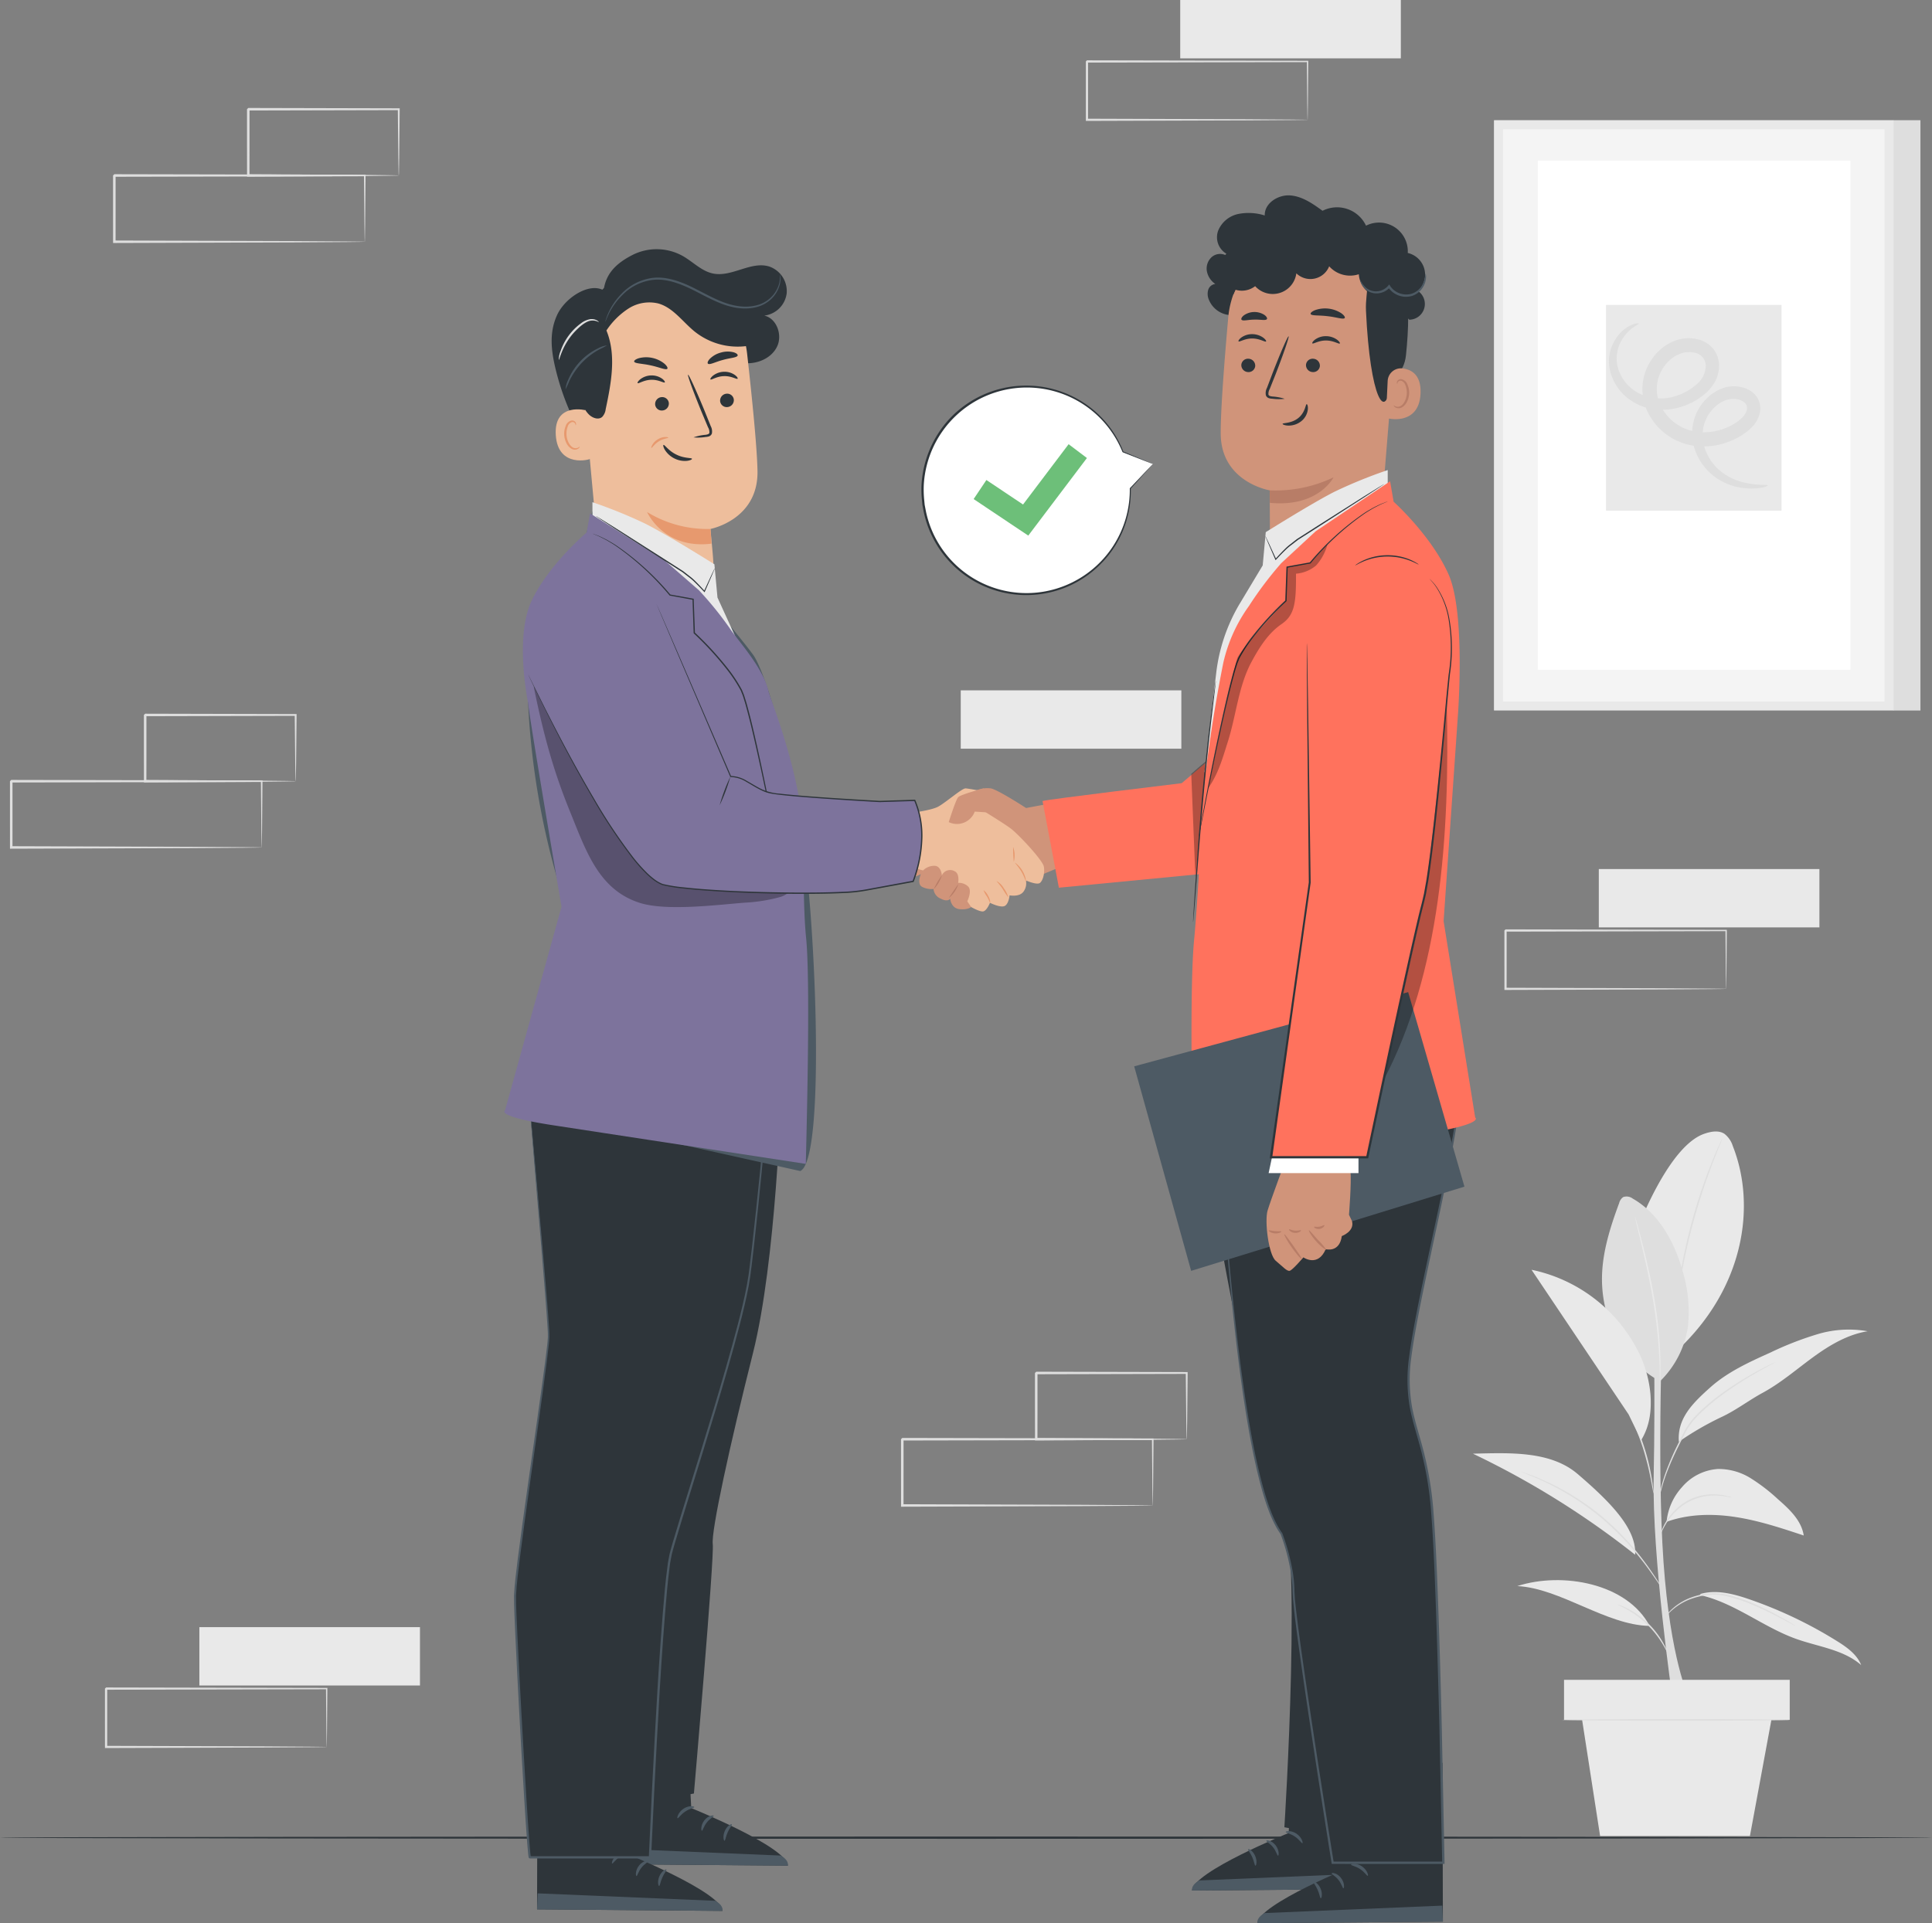 <svg id="Group_15712" data-name="Group 15712" xmlns="http://www.w3.org/2000/svg" xmlns:xlink="http://www.w3.org/1999/xlink" width="544.929" height="542.575" viewBox="0 0 544.929 542.575">
  <rect x="0" y="0" width="544.929" height="542.575" fill="#808080" stroke="none"/>
  <defs>
    <clipPath id="clip-path">
      <rect id="Rectangle_16119" data-name="Rectangle 16119" width="544.929" height="542.575" fill="none"/>
    </clipPath>
    <clipPath id="clip-path-3">
      <rect id="Rectangle_16111" data-name="Rectangle 16111" width="72.756" height="63.806" transform="translate(150.56 192.112)" fill="none"/>
    </clipPath>
    <clipPath id="clip-path-5">
      <rect id="Rectangle_16113" data-name="Rectangle 16113" width="4.28" height="32.794" transform="translate(336.002 214.693)" fill="none"/>
    </clipPath>
    <clipPath id="clip-path-6">
      <rect id="Rectangle_16112" data-name="Rectangle 16112" width="4.28" height="32.791" transform="translate(336.002 214.693)" fill="none"/>
    </clipPath>
    <clipPath id="clip-path-7">
      <rect id="Rectangle_16115" data-name="Rectangle 16115" width="33.695" height="68.928" transform="translate(340.746 153.511)" fill="none"/>
    </clipPath>
    <clipPath id="clip-path-8">
      <rect id="Rectangle_16114" data-name="Rectangle 16114" width="33.686" height="68.922" transform="translate(340.755 153.511)" fill="none"/>
    </clipPath>
    <clipPath id="clip-path-9">
      <rect id="Rectangle_16117" data-name="Rectangle 16117" width="18.075" height="107.094" transform="translate(390.148 197.839)" fill="none"/>
    </clipPath>
    <clipPath id="clip-path-10">
      <rect id="Rectangle_16116" data-name="Rectangle 16116" width="18.072" height="107.094" transform="translate(390.151 197.839)" fill="none"/>
    </clipPath>
  </defs>
  <g id="Group_15711" data-name="Group 15711" clip-path="url(#clip-path)">
    <g id="Group_15710" data-name="Group 15710">
      <g id="Group_15709" data-name="Group 15709" clip-path="url(#clip-path)">
        <path id="Path_99465" data-name="Path 99465" d="M102.887,68.2a2.262,2.262,0,0,1-.022-.339c0-.251-.012-.566-.022-.959q-.02-1.32-.054-3.678c-.027-3.227-.069-7.864-.121-13.713l.219.219-70.638.141c.158-.161-.364.359.355-.359v9.5q0,4.678-.006,9.192l-.352-.352,50.342.16,14.86.1,4.017.047,1.051.022a2.585,2.585,0,0,1,.373.022,1.63,1.63,0,0,1-.327.022l-1.009.022-3.942.047-14.778.1-50.588.161h-.352V68.2q0-4.507-.006-9.192v-9.5c.721-.721.2-.2.365-.36l70.638.141h.221v.218c-.052,5.9-.094,10.586-.121,13.843q-.036,2.328-.054,3.629c-.01.378-.017.679-.022.92a1.311,1.311,0,0,1-.022.3" fill="#dedede"/>
        <path id="Path_99466" data-name="Path 99466" d="M112.465,49.51a2.106,2.106,0,0,1-.027-.355c-.007-.268-.016-.593-.027-.991q-.024-1.379-.065-3.746c-.034-3.278-.081-7.9-.14-13.6l.259.259-42.442.1c-.323.322.434-.439.357-.358v9.625c0,3.126-.009,6.158-.014,9.061l-.342-.343,30.362.163,8.844.095,2.385.042a7.144,7.144,0,0,1,.853.042,5.217,5.217,0,0,1-.77.042l-2.314.042-8.766.095-30.594.163h-.343V49.51c0-2.9-.007-5.936-.012-9.061V30.82c-.08.076.682-.684.363-.363l42.442.1h.262v.258c-.059,5.757-.1,10.438-.138,13.753q-.041,2.329-.065,3.689a11.048,11.048,0,0,1-.055,1.247" fill="#dedede"/>
        <path id="Path_99467" data-name="Path 99467" d="M471.684,478.8s-5.732-39.412-5.255-62.343-.029-48.728-.029-48.728h2.642s-1.788,45.516.158,72.967c1.945,27.43,7.072,38.1,7.072,38.1Z" fill="#dedede"/>
        <path id="Path_99468" data-name="Path 99468" d="M488.76,323.385a6.968,6.968,0,0,0-2.406-3.525c-1.677-1.06-3.874-.62-5.744.041-7.982,2.824-15.057,17.7-18.284,25.532l10.6,35.7c19.126-17.744,22.439-41.019,15.837-57.753" fill="#e9e9e9"/>
        <path id="Path_99469" data-name="Path 99469" d="M485.735,321.31a2.119,2.119,0,0,1-.153.466c-.137.342-.308.772-.519,1.3-.465,1.123-1.117,2.758-1.9,4.785-1.561,4.054-3.548,9.723-5.325,16.109s-2.99,12.273-3.741,16.552c-.378,2.139-.662,3.876-.843,5.078-.091.561-.167,1.019-.226,1.381a.247.247,0,1,1-.087-.011c.038-.367.086-.828.145-1.394.13-1.209.367-2.956.707-5.1a151.723,151.723,0,0,1,9.084-32.722c.817-2.017,1.514-3.635,2.026-4.74.242-.515.439-.935.595-1.269a2.085,2.085,0,0,1,.234-.43" fill="#dedede"/>
        <path id="Path_99470" data-name="Path 99470" d="M468.214,389.7c-9.933-5.488-15.786-15.814-16.332-27.148-.381-7.923,2.052-15.7,4.811-23.136a2.985,2.985,0,0,1,1.122-1.679,2.853,2.853,0,0,1,2.708.423c7.216,4.109,11.59,11.945,13.916,19.918a40.2,40.2,0,0,1,1.634,16.378,27.211,27.211,0,0,1-7.859,15.244" fill="#dedede"/>
        <path id="Path_99471" data-name="Path 99471" d="M468.214,389.7a2.029,2.029,0,0,1-.039-.479c-.007-.362-.016-.815-.026-1.37,0-1.189-.051-2.911-.15-5.033a137.551,137.551,0,0,0-1.843-16.494c-1.1-6.4-2.44-12.122-3.425-16.261-.485-2.025-.884-3.685-1.176-4.9-.123-.542-.224-.984-.3-1.336a1.946,1.946,0,0,1-.077-.474,2.007,2.007,0,0,1,.162.451c.1.347.229.783.385,1.315.327,1.146.778,2.809,1.312,4.87,1.062,4.123,2.449,9.849,3.554,16.263a120.685,120.685,0,0,1,1.722,16.555c.057,2.131.059,3.856.01,5.047-.022.556-.041,1.009-.056,1.37a2.013,2.013,0,0,1-.049.477" fill="#e9e9e9"/>
        <path id="Path_99472" data-name="Path 99472" d="M479.42,450c9.776,2.147,17.825,9.043,27.255,12.4,6.24,2.218,13.3,3,18.277,7.366-1.194-3.018-4.03-5.028-6.782-6.747a121.6,121.6,0,0,0-24.7-11.794c-4.437-1.531-9.251-2.811-13.773-1.55" fill="#e9e9e9"/>
        <path id="Path_99473" data-name="Path 99473" d="M465.285,458.716c-12.242-.2-25.132-10.62-37.317-11.242,12.752-4.118,31.01-.756,37.317,11.242" fill="#e9e9e9"/>
        <path id="Path_99474" data-name="Path 99474" d="M470.069,429.347c6.216-2.24,13.042-2.348,19.571-1.332s12.836,3.108,19.108,5.193c-.628-4.248-4.068-7.442-7.3-10.268a50.976,50.976,0,0,0-7.672-5.9,17.093,17.093,0,0,0-9.2-2.6,14.548,14.548,0,0,0-10.156,5.118,16.866,16.866,0,0,0-4.35,9.782" fill="#e9e9e9"/>
        <path id="Path_99475" data-name="Path 99475" d="M444.947,415.83c-7.706-6.579-19.379-5.936-29.509-5.708A240.385,240.385,0,0,1,461.2,438.641c.411-7.161-6.522-14.5-16.256-22.812" fill="#e9e9e9"/>
        <path id="Path_99476" data-name="Path 99476" d="M473.537,406.749a85.778,85.778,0,0,1,11.851-6.888c4.056-1.843,7.841-4.779,11.758-6.9,5.08-2.75,9.48-6.574,14.143-9.984s9.784-6.488,15.491-7.392a30.479,30.479,0,0,0-14.1.815,90.986,90.986,0,0,0-13.268,5.163c-6.012,2.708-12.128,5.482-17.042,9.879s-9.357,8.735-8.837,15.307" fill="#e9e9e9"/>
        <path id="Path_99477" data-name="Path 99477" d="M506.45,458.715a1.61,1.61,0,0,1-.388-.168c-.289-.148-.642-.332-1.068-.554-.921-.49-2.245-1.217-3.912-2.055-.824-.435-1.739-.891-2.732-1.356-.981-.487-2.048-.969-3.178-1.457a46.413,46.413,0,0,0-7.539-2.626,16.19,16.19,0,0,0-7.852-.2,22.322,22.322,0,0,0-3.328.992,17.153,17.153,0,0,0-6.062,4.169c-.709.759-1.055,1.224-1.086,1.2a1.57,1.57,0,0,1,.219-.359,11.015,11.015,0,0,1,.741-.954,15.758,15.758,0,0,1,3.334-2.935,16.786,16.786,0,0,1,2.715-1.455,22.092,22.092,0,0,1,3.372-1.051,16.323,16.323,0,0,1,8.046.166,44.574,44.574,0,0,1,7.6,2.683c1.132.5,2.2,1,3.177,1.5.989.48,1.9.954,2.715,1.408,1.653.874,2.956,1.644,3.852,2.181.411.248.75.456,1.029.626a1.457,1.457,0,0,1,.344.243" fill="#dedede"/>
        <path id="Path_99478" data-name="Path 99478" d="M456.155,452.649a2.738,2.738,0,0,1,.767.224,17.2,17.2,0,0,1,1.995.867,24.241,24.241,0,0,1,10.228,9.827,17.393,17.393,0,0,1,.946,1.959,2.78,2.78,0,0,1,.254.757c-.07.031-.527-1-1.467-2.56a27.1,27.1,0,0,0-10.106-9.71c-1.591-.876-2.646-1.293-2.617-1.364" fill="#dedede"/>
        <path id="Path_99479" data-name="Path 99479" d="M429.069,415.215a2.558,2.558,0,0,1,.521.155l1.47.522,2.316.855c.9.335,1.884.83,2.993,1.319a70.708,70.708,0,0,1,15.937,10.155,77.679,77.679,0,0,1,7.433,7.318,81.853,81.853,0,0,1,5.275,6.684c1.4,1.98,2.457,3.629,3.183,4.77l.838,1.313a.273.273,0,1,1-.072.05c-.213-.284-.524-.711-.906-1.268-.771-1.113-1.868-2.734-3.293-4.684s-3.215-4.2-5.326-6.6a81.462,81.462,0,0,0-7.414-7.252,74.6,74.6,0,0,0-15.786-10.208c-1.1-.5-2.065-1.017-2.955-1.374L431,416.05l-1.437-.6a2.564,2.564,0,0,1-.492-.237" fill="#dedede"/>
        <path id="Path_99480" data-name="Path 99480" d="M488.438,422.467a4.344,4.344,0,0,1-.976-.126l-1.125-.207c-.438-.085-.947-.087-1.5-.145a15.4,15.4,0,0,0-8.414,1.659,15.189,15.189,0,0,0-3.828,2.841,17.32,17.32,0,0,0-2.462,3.043,25.218,25.218,0,0,0-1.682,3.212,3.616,3.616,0,0,1,.248-.954,13.685,13.685,0,0,1,1.172-2.421,16.332,16.332,0,0,1,2.437-3.163,14.9,14.9,0,0,1,12.555-4.526c.564.079,1.08.1,1.518.212l1.121.282a4.294,4.294,0,0,1,.939.292" fill="#dedede"/>
        <path id="Path_99481" data-name="Path 99481" d="M500.743,384.3a2.631,2.631,0,0,1-.464.286l-1.365.742c-1.188.64-2.9,1.585-4.973,2.808-2.067,1.24-4.5,2.763-7.093,4.614a59.407,59.407,0,0,0-7.918,6.634,20.191,20.191,0,0,0-3.239,4.193c-.8,1.541-1.568,3.028-2.273,4.458a80.577,80.577,0,0,0-3.4,7.742,47.084,47.084,0,0,0-1.654,5.452c-.314,1.31-.426,2.05-.47,2.042a2.515,2.515,0,0,1,.05-.541c.044-.354.118-.874.254-1.537a40.462,40.462,0,0,1,1.53-5.521,74.723,74.723,0,0,1,3.33-7.814c.7-1.439,1.457-2.934,2.255-4.478a20.225,20.225,0,0,1,3.3-4.3,57.46,57.46,0,0,1,8-6.659c2.617-1.843,5.078-3.344,7.17-4.553,2.1-1.193,3.837-2.1,5.051-2.692l1.4-.67a2.594,2.594,0,0,1,.5-.207" fill="#dedede"/>
        <path id="Path_99482" data-name="Path 99482" d="M466.418,421.36a5,5,0,0,1-.243-1.032c-.143-.754-.322-1.7-.535-2.828a79.818,79.818,0,0,0-2.315-9.187,80.726,80.726,0,0,0-3.5-8.807l-1.194-2.621a5.074,5.074,0,0,1-.393-.985,4.955,4.955,0,0,1,.545.909c.325.6.783,1.472,1.32,2.565a60.4,60.4,0,0,1,5.836,18.072c.192,1.2.33,2.179.4,2.858a4.928,4.928,0,0,1,.075,1.057" fill="#dedede"/>
        <path id="Path_99483" data-name="Path 99483" d="M465.529,393.507a33.214,33.214,0,0,0-3.981-13.217,43.634,43.634,0,0,0-29.573-22.052l27.378,40.806,3.536,7.282c2.411-3.958,2.946-8.194,2.639-12.819" fill="#e9e9e9"/>
        <rect id="Rectangle_16104" data-name="Rectangle 16104" width="63.661" height="11.283" transform="translate(441.14 473.929)" fill="#e9e9e9"/>
        <path id="Path_99484" data-name="Path 99484" d="M445.894,482.973l5.421,35.011h42.26l6.469-35.011Z" fill="#e9e9e9"/>
        <path id="Path_99485" data-name="Path 99485" d="M504.766,485.226c0,.123-14.36.224-32.07.224s-32.071-.1-32.071-.224S454.981,485,472.7,485s32.07.1,32.07.223" fill="#dedede"/>
        <rect id="Rectangle_16105" data-name="Rectangle 16105" width="7.676" height="166.541" transform="translate(533.994 33.913)" fill="#dedede"/>
        <path id="Path_99486" data-name="Path 99486" d="M422.648,35.3V199.067a.11.11,0,0,0,.109.111h109.96a.109.109,0,0,0,.11-.108V35.3a.11.11,0,0,0-.109-.111H422.759a.111.111,0,0,0-.111.111" fill="#f4f4f4"/>
        <path id="Path_99487" data-name="Path 99487" d="M533.994,200.454H421.484a.11.11,0,0,1-.111-.109V34.019a.11.11,0,0,1,.109-.111H533.994a.11.11,0,0,1,.111.109V200.343a.11.11,0,0,1-.109.111ZM424.036,197.9h107.4a.111.111,0,0,0,.111-.111V36.576a.111.111,0,0,0-.111-.111h-107.4a.111.111,0,0,0-.111.111V197.79a.111.111,0,0,0,.111.111" fill="#e9e9e9"/>
        <path id="Path_99488" data-name="Path 99488" d="M433.743,45.417V188.842a.111.111,0,0,0,.11.111h87.965a.113.113,0,0,0,.111-.111V45.417a.113.113,0,0,0-.111-.111H433.853a.111.111,0,0,0-.11.111" fill="#fff"/>
        <path id="Path_99489" data-name="Path 99489" d="M502.416,144.066H453.061a.082.082,0,0,1-.081-.08V86.11a.082.082,0,0,1,.081-.08h49.355a.08.08,0,0,1,.08.08v57.876a.08.08,0,0,1-.08.08" fill="#e9e9e9"/>
        <path id="Path_99490" data-name="Path 99490" d="M498.577,136.961c.064.187-2.38,1.257-7.03.712a17.165,17.165,0,0,1-7.9-3.159,16.031,16.031,0,0,1-6.14-9.657,13.879,13.879,0,0,1,4.7-13.2,12.355,12.355,0,0,1,3.56-2.086,9.488,9.488,0,0,1,4.455-.514A7.857,7.857,0,0,1,494.677,111a5.813,5.813,0,0,1,1.755,5.189,8.462,8.462,0,0,1-2.445,4.453,16.139,16.139,0,0,1-3.73,2.748,20.425,20.425,0,0,1-8.9,2.541,17.7,17.7,0,0,1-9.483-2.158,17.246,17.246,0,0,1-6.979-7.235,14.737,14.737,0,0,1-1.252-10.131,15.054,15.054,0,0,1,5.34-8.347,13.166,13.166,0,0,1,4.477-2.26,11.128,11.128,0,0,1,5.039-.157,8.22,8.22,0,0,1,4.576,2.581,7.593,7.593,0,0,1,1.793,4.888,9.324,9.324,0,0,1-1.193,4.657,12.464,12.464,0,0,1-2.832,3.39,19.007,19.007,0,0,1-7.014,3.728,17.97,17.97,0,0,1-7.379.57,15.118,15.118,0,0,1-6.423-2.46,13.909,13.909,0,0,1-6.134-9.717,11.735,11.735,0,0,1,2.273-8.329,9.948,9.948,0,0,1,4.2-3.359c1.157-.438,1.815-.423,1.844-.313.049.158-.524.413-1.461,1.039a10.959,10.959,0,0,0-3.269,3.513,10.393,10.393,0,0,0-1.339,7.116,11.654,11.654,0,0,0,5.454,7.638,13.435,13.435,0,0,0,11.255,1.074,15.808,15.808,0,0,0,5.63-3.184,6.915,6.915,0,0,0,2.629-5.276,3.793,3.793,0,0,0-3.389-3.744,7.29,7.29,0,0,0-3.238.152,9.3,9.3,0,0,0-3.055,1.6,11.132,11.132,0,0,0-3.851,6.138,10.717,10.717,0,0,0,.945,7.358,13.318,13.318,0,0,0,5.327,5.538,13.817,13.817,0,0,0,7.331,1.706,16.711,16.711,0,0,0,7.207-1.971,12.514,12.514,0,0,0,2.877-2.027,4.851,4.851,0,0,0,1.459-2.379,2.073,2.073,0,0,0-.59-1.914,4.309,4.309,0,0,0-2.384-1.051,6.037,6.037,0,0,0-2.808.239,9.026,9.026,0,0,0-2.616,1.432,10.888,10.888,0,0,0-3.986,10.1,13.9,13.9,0,0,0,4.718,8.358,16.62,16.62,0,0,0,6.782,3.385c4.188.974,6.7.491,6.735.845" fill="#dedede"/>
        <path id="Path_99491" data-name="Path 99491" d="M325.133,424.734a2.263,2.263,0,0,1-.022-.339c-.005-.251-.012-.566-.022-.959q-.02-1.32-.054-3.678c-.027-3.227-.069-7.864-.121-13.713l.219.219c-16.13.031-41.782.084-70.638.141.158-.161-.364.359.355-.359v9.495q0,4.679-.006,9.192l-.352-.352,50.342.16,14.86.1,4.017.047,1.051.022a2.589,2.589,0,0,1,.373.022,1.63,1.63,0,0,1-.327.022l-1.009.022-3.942.047-14.778.1-50.588.16h-.352v-.353q0-4.508-.006-9.192v-9.495c.721-.721.2-.2.365-.36l70.638.141h.221v.218c-.052,5.9-.094,10.586-.121,13.843q-.034,2.328-.054,3.629c-.01.378-.018.679-.024.92a1.373,1.373,0,0,1-.021.3" fill="#dedede"/>
        <path id="Path_99492" data-name="Path 99492" d="M334.712,406.046a2.1,2.1,0,0,1-.027-.355c-.008-.269-.016-.593-.027-.991q-.024-1.379-.065-3.746c-.034-3.278-.081-7.9-.14-13.6l.259.259-42.441.1c-.324.322.434-.439.357-.358v9.625c-.005,3.126-.009,6.158-.014,9.061l-.342-.343,30.362.163,8.844.1,2.385.042a7.146,7.146,0,0,1,.853.042,5.217,5.217,0,0,1-.77.042l-2.314.042-8.766.1-30.594.163h-.343v-.344c0-2.9-.008-5.936-.013-9.061v-9.625c-.08.076.683-.684.363-.363l42.441.1h.262v.258c-.059,5.757-.1,10.438-.138,13.753q-.041,2.33-.065,3.689a11.05,11.05,0,0,1-.055,1.247" fill="#dedede"/>
        <path id="Path_99493" data-name="Path 99493" d="M73.809,239.088a2.262,2.262,0,0,1-.022-.339c0-.251-.012-.567-.022-.959q-.02-1.318-.054-3.678c-.027-3.228-.069-7.866-.121-13.713l.219.219c-16.13.031-41.782.082-70.638.141.158-.161-.364.359.355-.36v9.5q0,4.679-.006,9.192l-.352-.353,50.342.161,14.86.1c1.714.017,3.057.034,4.017.045.433.01.779.016,1.051.024a2.45,2.45,0,0,1,.373.022,1.792,1.792,0,0,1-.327.022l-1.009.022-3.942.047-14.778.1-50.588.161H2.815v-.352q0-4.507-.006-9.192v-9.5c.721-.719.2-.2.365-.359l70.638.14h.221v.219c-.052,5.9-.093,10.586-.121,13.843q-.036,2.328-.054,3.628c-.01.379-.017.681-.022.92a1.434,1.434,0,0,1-.022.3" fill="#dedede"/>
        <path id="Path_99494" data-name="Path 99494" d="M83.387,220.4a2.106,2.106,0,0,1-.027-.355c-.007-.268-.016-.593-.027-.991q-.024-1.379-.065-3.746c-.034-3.278-.081-7.9-.14-13.6l.259.259-42.442.1c-.323.322.434-.439.357-.358v9.625c0,3.126-.009,6.158-.014,9.061l-.342-.343,30.362.163,8.844.1,2.385.042a7.146,7.146,0,0,1,.853.042,5.217,5.217,0,0,1-.77.042l-2.314.042-8.766.1-30.594.163H40.6v-.344c0-2.9-.007-5.936-.012-9.061v-9.625c-.08.076.682-.684.363-.362l42.442.1h.261v.258c-.059,5.757-.1,10.438-.138,13.753q-.041,2.329-.065,3.689a11.05,11.05,0,0,1-.055,1.247" fill="#dedede"/>
        <rect id="Rectangle_16106" data-name="Rectangle 16106" width="62.224" height="16.461" transform="translate(450.948 245.182)" fill="#e9e9e9"/>
        <path id="Path_99495" data-name="Path 99495" d="M486.86,278.981a2.153,2.153,0,0,1-.02-.3c0-.221-.011-.5-.02-.844q-.017-1.162-.046-3.24c-.025-2.841-.061-6.927-.107-12.077l.193.192-62.22.125c.141-.141-.319.317.314-.317v8.363q0,4.121-.005,8.1l-.31-.31,44.343.141,13.088.089,3.539.041.925.02a2.117,2.117,0,0,1,.328.02,1.465,1.465,0,0,1-.288.02l-.888.02-3.472.041-13.017.087-44.558.141h-.309v-.31q0-3.971-.006-8.1v-8.364c.635-.635.178-.176.32-.318l62.22.125h.195v.193c-.046,5.2-.082,9.323-.107,12.192q-.03,2.051-.046,3.2c-.009.333-.015.6-.021.81a1.209,1.209,0,0,1-.019.262" fill="#dedede"/>
        <rect id="Rectangle_16107" data-name="Rectangle 16107" width="62.224" height="16.461" transform="translate(332.889)" fill="#e9e9e9"/>
        <rect id="Rectangle_16108" data-name="Rectangle 16108" width="62.224" height="16.461" transform="translate(270.981 194.768)" fill="#e9e9e9"/>
        <path id="Path_99496" data-name="Path 99496" d="M368.8,33.8a2.148,2.148,0,0,1-.02-.3c0-.221-.011-.5-.02-.844q-.015-1.162-.046-3.24c-.024-2.841-.061-6.927-.107-12.077l.193.192-62.22.125c.141-.141-.318.317.314-.317V33.8l-.31-.31,44.343.141,13.088.089,3.538.041.926.02a2.116,2.116,0,0,1,.328.02,1.453,1.453,0,0,1-.287.02l-.889.02-3.472.041-13.02.087-44.559.142h-.309V33.8q0-3.97-.005-8.1V17.338c.635-.635.18-.176.32-.318l62.22.125H369v.193c-.045,5.2-.082,9.323-.107,12.192q-.028,2.05-.045,3.2c-.01.333-.016.6-.021.81a1.208,1.208,0,0,1-.02.262" fill="#dedede"/>
        <rect id="Rectangle_16109" data-name="Rectangle 16109" width="62.224" height="16.461" transform="translate(56.231 459.061)" fill="#e9e9e9"/>
        <path id="Path_99497" data-name="Path 99497" d="M92.143,492.86a2.149,2.149,0,0,1-.02-.3c0-.221-.011-.5-.02-.844q-.016-1.162-.046-3.24c-.025-2.841-.061-6.927-.107-12.077l.193.192-62.22.125c.141-.141-.319.317.314-.317v16.463l-.31-.31,44.343.141,13.088.088,3.529.042.925.02a2.117,2.117,0,0,1,.328.02,1.465,1.465,0,0,1-.288.02l-.888.02-3.472.041-13.017.087-44.559.142h-.309v-.31q0-3.971-.006-8.1V476.4c.635-.635.178-.176.32-.318l62.22.125h.195v.193c-.046,5.2-.082,9.323-.107,12.192q-.03,2.051-.046,3.2c-.009.333-.015.6-.021.81a1.208,1.208,0,0,1-.019.262" fill="#dedede"/>
        <path id="Path_99498" data-name="Path 99498" d="M544.929,518.457c0,.18-122,.324-272.451.324C121.97,518.781,0,518.636,0,518.457s121.97-.324,272.478-.324c150.455,0,272.451.145,272.451.324" fill="#2e353a"/>
        <path id="Path_99499" data-name="Path 99499" d="M325.185,130.911l-8.455-3.424A29.352,29.352,0,1,0,318.8,137.8v.015Z" fill="#fff"/>
        <path id="Path_99500" data-name="Path 99500" d="M325.184,130.911s-.162.156-.449.453c-.3.318-.719.752-1.254,1.313-1.108,1.168-2.708,2.859-4.781,5.047l.231.055v-.015a.137.137,0,0,0-.168-.1.139.139,0,0,0-.1.135,29.128,29.128,0,0,1-17.634,27.155,28.985,28.985,0,0,1-39.887-20.776l-.335-1.754-.172-1.77a30.754,30.754,0,0,1-.094-3.527,29.107,29.107,0,0,1,56.063-9.6l.077.074,6.276,2.454,1.646.633c.373.142.581.212.581.212s-.161-.08-.514-.232L323.082,130l-6.3-2.641.074.075a29.181,29.181,0,0,0-8.4-11.733,29.627,29.627,0,0,0-40.755,2.572,30,30,0,0,0-7.8,18.83,32.031,32.031,0,0,0,.1,3.6l.176,1.809.342,1.794a29.566,29.566,0,0,0,40.725,21.139,29.259,29.259,0,0,0,8.853-5.976,28.922,28.922,0,0,0,5.626-7.586,29.338,29.338,0,0,0,3.215-14.091l-.268.04.005.015a.136.136,0,0,0,.167.095.151.151,0,0,0,.065-.04l4.721-5.23c.506-.566.9-1,1.184-1.327a5.448,5.448,0,0,0,.378-.44" fill="#2e353a"/>
        <path id="Path_99501" data-name="Path 99501" d="M290.029,151.109,274.619,140.8l3.6-5.377,10.333,6.912L301.41,125.32l5.161,3.9Z" fill="#6dbf79"/>
        <path id="Path_99502" data-name="Path 99502" d="M170.267,81.931c.607-4.952,3.818-7.8,8.2-10.035a15.1,15.1,0,0,1,14.148.35c2.864,1.641,5.292,4.269,8.514,4.925,5.306,1.081,10.706-3.6,15.875-1.967a7.341,7.341,0,0,1,4.885,7.529,7.236,7.236,0,0,1-6.315,6.306c3.47.764,5.155,5.41,3.638,8.667s-5.325,4.938-8.872,4.766-6.851-1.883-9.794-3.906-5.658-4.4-8.75-6.179-6.706-2.949-10.19-2.265c-4.716.925-8.295,5.137-9.816,9.766s-1.33,9.646-.93,14.513.991,9.792.219,14.611a1.809,1.809,0,0,1-.769,1.449c-.738.349-1.51-.391-1.991-1.061a72.409,72.409,0,0,1-11.612-25.284c-1.274-5.279-1.833-10.368.443-15.278s9.134-9.25,13.115-6.907" fill="#2e353a"/>
        <path id="Path_99503" data-name="Path 99503" d="M164.161,105.633l4.578,49.663c.854,9.275,9.122,25.329,23.484,23.322l-.352-.8c12.33-2.7,9.379-17.578,8.528-28.589,0,0,13.537-2.573,13.255-16.406-.135-6.685-1.516-20.432-2.907-32.854a25.563,25.563,0,0,0-26.034-22.886l-1.314.04c-14.127,1.279-20.92,14.192-19.237,28.512" fill="#eebe9c"/>
        <path id="Path_99504" data-name="Path 99504" d="M200.4,149.229a32.488,32.488,0,0,1-17.886-4.773s4.629,10.591,18.162,8.923Z" fill="#e7996e"/>
        <path id="Path_99505" data-name="Path 99505" d="M206.979,112.795a1.958,1.958,0,0,1-1.809,2.05,1.873,1.873,0,0,1-2.056-1.668l0-.05a1.958,1.958,0,0,1,1.807-2.051,1.873,1.873,0,0,1,2.057,1.668c0,.017,0,.034.005.051" fill="#2e353a"/>
        <path id="Path_99506" data-name="Path 99506" d="M208.043,106.844c-.232.264-1.74-.8-3.831-.726-2.09.04-3.588,1.181-3.823.928-.116-.112.115-.585.767-1.1a5.268,5.268,0,0,1,3.051-1.061,5.076,5.076,0,0,1,3.059.9c.66.48.891.94.777,1.058" fill="#2e353a"/>
        <path id="Path_99507" data-name="Path 99507" d="M188.649,113.76a1.959,1.959,0,0,1-1.809,2.051,1.872,1.872,0,0,1-2.054-1.671l0-.047a1.96,1.96,0,0,1,1.805-2.052,1.873,1.873,0,0,1,2.057,1.668c0,.017,0,.034.005.051" fill="#2e353a"/>
        <path id="Path_99508" data-name="Path 99508" d="M187.506,107.879c-.233.266-1.743-.8-3.831-.726-2.09.04-3.588,1.181-3.824.928-.115-.112.113-.583.768-1.1a5.257,5.257,0,0,1,3.05-1.062,5.085,5.085,0,0,1,3.059.9c.658.481.891.941.778,1.06" fill="#2e353a"/>
        <path id="Path_99509" data-name="Path 99509" d="M195.6,123.4a13.6,13.6,0,0,1,3.375-.728c.532-.072,1.035-.2,1.112-.57a2.8,2.8,0,0,0-.409-1.6q-.814-1.945-1.712-4.082c-2.384-5.815-4.127-10.6-3.9-10.7s2.35,4.541,4.733,10.355c.575,1.434,1.125,2.8,1.648,4.109a3.2,3.2,0,0,1,.345,2.121,1.34,1.34,0,0,1-.853.82,3.577,3.577,0,0,1-.9.157,13.4,13.4,0,0,1-3.441.111" fill="#2e353a"/>
        <path id="Path_99510" data-name="Path 99510" d="M188.229,104.028c-.379.482-2.272-.444-4.693-.941-2.411-.549-4.518-.487-4.663-1.082-.059-.282.441-.687,1.378-.962a8.2,8.2,0,0,1,7.128,1.542c.736.637,1.021,1.212.85,1.444" fill="#2e353a"/>
        <path id="Path_99511" data-name="Path 99511" d="M208.05,100.338c-.29.592-2.119.622-4.153,1.212-2.05.53-3.647,1.44-4.188,1.077-.244-.183-.116-.727.5-1.391a6.905,6.905,0,0,1,3.136-1.774,6.8,6.8,0,0,1,3.586-.07c.86.259,1.239.663,1.118.946" fill="#2e353a"/>
        <path id="Path_99512" data-name="Path 99512" d="M165.6,115.837c-.236-.1-9.439-2.52-8.836,6.924s9.807,6.9,9.806,6.631-.97-13.556-.97-13.556" fill="#eebe9c"/>
        <path id="Path_99513" data-name="Path 99513" d="M163.509,126c-.044-.027-.155.125-.42.271a1.6,1.6,0,0,1-1.208.1c-1-.3-1.932-1.838-2.087-3.536a5.522,5.522,0,0,1,.3-2.384,1.891,1.891,0,0,1,1.137-1.34.824.824,0,0,1,.984.39c.142.257.1.448.145.463.027.021.189-.172.09-.557a1.057,1.057,0,0,0-.4-.57,1.223,1.223,0,0,0-.91-.183,2.289,2.289,0,0,0-1.6,1.573,5.681,5.681,0,0,0-.393,2.667c.182,1.9,1.254,3.621,2.622,3.928a1.707,1.707,0,0,0,1.464-.344c.273-.252.309-.465.276-.48" fill="#e7996e"/>
        <path id="Path_99514" data-name="Path 99514" d="M210.491,87.086a18.011,18.011,0,0,0-5.928-6.51,30.056,30.056,0,0,0-17.782-5.841,24.436,24.436,0,0,0-17.094,7.186,26.587,26.587,0,0,0-6.725,13.586,39.51,39.51,0,0,0,.408,15.336c.464,2.21,1.135,4.5,2.723,6.085.991.99,2.661,1.611,3.734.717a3.784,3.784,0,0,0,1.011-2.214c1.553-7.351,3.064-15.249.209-22.194a21.44,21.44,0,0,1,6.211-6.184,10.9,10.9,0,0,1,8.413-1.437c4.189,1.169,6.875,5.189,10.277,7.939a19.434,19.434,0,0,0,17.584,3.453Z" fill="#2e353a"/>
        <path id="Path_99515" data-name="Path 99515" d="M219.965,77.331a2.608,2.608,0,0,1,.141.628,6.382,6.382,0,0,1-.061,1.851,8.643,8.643,0,0,1-3.722,5.511c-2.386,1.666-6.018,2.148-9.671,1.312-3.7-.785-7.321-2.876-11.121-4.787-3.783-1.91-7.735-3.3-11.374-2.884a14.436,14.436,0,0,0-8.526,4.192,19.737,19.737,0,0,0-3.879,5.332c-.687,1.418-.948,2.259-1.007,2.238a2.562,2.562,0,0,1,.157-.621,16.109,16.109,0,0,1,.638-1.719,18.676,18.676,0,0,1,3.793-5.542A14.7,14.7,0,0,1,184.1,78.4c3.805-.463,7.884.97,11.7,2.9,3.833,1.93,7.388,4,10.976,4.787,3.544.839,7.024.411,9.318-1.125a8.548,8.548,0,0,0,3.725-5.2,9.611,9.611,0,0,0,.151-2.43" fill="#4d5a64"/>
        <path id="Path_99516" data-name="Path 99516" d="M157.606,101.551a6.764,6.764,0,0,1,.531-2.56,16.154,16.154,0,0,1,3.168-5.437,15.792,15.792,0,0,1,2.562-2.339,5.758,5.758,0,0,1,2.616-1.167,3.043,3.043,0,0,1,1.909.357c.4.246.537.475.512.5a3.5,3.5,0,0,0-2.356-.426c-1.472.274-3.2,1.74-4.792,3.487a18.718,18.718,0,0,0-3.219,5.183c-.615,1.456-.83,2.427-.93,2.4" fill="#dedede"/>
        <path id="Path_99517" data-name="Path 99517" d="M159.51,109.825a7.319,7.319,0,0,1,.693-2.54,17.445,17.445,0,0,1,3.44-5.32,17.1,17.1,0,0,1,5.089-3.712,7.03,7.03,0,0,1,2.469-.809,24.062,24.062,0,0,1-2.275,1.2,20.18,20.18,0,0,0-4.846,3.749,20.494,20.494,0,0,0-3.486,5.074,25.253,25.253,0,0,1-1.083,2.36" fill="#4d5a64"/>
        <path id="Path_99518" data-name="Path 99518" d="M195.178,129.45c.035.151-.47.45-1.389.565a6.5,6.5,0,0,1-3.515-.648,6.64,6.64,0,0,1-2.7-2.379c-.49-.8-.576-1.388-.439-1.454.307-.162,1.416,1.676,3.662,2.729,2.214,1.117,4.316.842,4.385,1.187" fill="#2e353a"/>
        <path id="Path_99519" data-name="Path 99519" d="M193.431,481.391l1.544,28.724s26.976,10.91,27.244,16.236l-52.295-.435.112-44.787Z" fill="#2e353a"/>
        <path id="Path_99520" data-name="Path 99520" d="M169.924,525.916l.177-4.514,50.073,2.1s2.32,1.1,2.045,2.844Z" fill="#4d5a64"/>
        <path id="Path_99521" data-name="Path 99521" d="M195.826,509.836c-.01.272-1.288.385-2.551,1.249-1.284.829-1.941,2-2.174,1.893-.236-.054.157-1.678,1.7-2.7s3.079-.694,3.022-.445" fill="#4d5a64"/>
        <path id="Path_99522" data-name="Path 99522" d="M201.292,512.3c.057.264-1.052.718-1.929,1.861-.906,1.116-1.135,2.359-1.389,2.345-.241.04-.4-1.555.708-2.955s2.606-1.511,2.609-1.252" fill="#4d5a64"/>
        <path id="Path_99523" data-name="Path 99523" d="M204.356,519.321c-.232.056-.578-1.307.089-2.791s1.868-2.07,1.968-1.84c.142.226-.638,1.018-1.168,2.247-.557,1.214-.638,2.36-.893,2.385" fill="#4d5a64"/>
        <path id="Path_99524" data-name="Path 99524" d="M195.412,503.267c-.108.247-1.278-.138-2.722-.046-1.446.062-2.573.569-2.7.334-.146-.2.958-1.2,2.659-1.279s2.894.778,2.766.991" fill="#2e353a"/>
        <path id="Path_99525" data-name="Path 99525" d="M177.708,494.189l-1.177,28.693s26.976,10.911,27.243,16.235l-52.295-.434.113-44.787Z" fill="#2e353a"/>
        <path id="Path_99526" data-name="Path 99526" d="M151.48,538.683l.177-4.514,50.073,2.1s2.32,1.1,2.045,2.844Z" fill="#4d5a64"/>
        <path id="Path_99527" data-name="Path 99527" d="M177.381,522.6c-.01.272-1.288.385-2.551,1.249-1.284.829-1.94,2-2.174,1.893-.236-.055.157-1.678,1.7-2.7s3.079-.694,3.022-.445" fill="#4d5a64"/>
        <path id="Path_99528" data-name="Path 99528" d="M182.848,525.067c.059.264-1.051.718-1.927,1.861-.908,1.116-1.136,2.359-1.389,2.345-.242.04-.406-1.555.709-2.955s2.6-1.511,2.607-1.252" fill="#4d5a64"/>
        <path id="Path_99529" data-name="Path 99529" d="M185.912,532.086c-.232.056-.578-1.307.089-2.791s1.865-2.067,1.972-1.84c.142.226-.638,1.019-1.168,2.247-.557,1.214-.64,2.36-.893,2.385" fill="#4d5a64"/>
        <path id="Path_99530" data-name="Path 99530" d="M176.969,516.038c-.108.247-1.278-.138-2.722-.046-1.446.062-2.573.568-2.7.334-.146-.2.958-1.2,2.659-1.279s2.894.778,2.767.991" fill="#2e353a"/>
        <path id="Path_99531" data-name="Path 99531" d="M220.373,306.609c0,2.116-1.472,49.189-7.987,75.1s-11.832,50.246-11.349,53.949S195.721,506,195.721,506l-25.619,4.76,12.567-112.658,7.735-86.212Z" fill="#2e353a"/>
        <path id="Path_99532" data-name="Path 99532" d="M149.452,311.9c.024,2.116,5.312,59.766,5.312,65.056s-9.52,66.113-9.52,73.518,3.655,73.518,4.208,73.518h33.874s3.278-75.633,5.87-85.683,20.046-62.411,22.162-78.278,5.013-48.13,5.013-48.13Z" fill="#2e353a"/>
        <path id="Path_99533" data-name="Path 99533" d="M149.451,311.9s.375-.014,1.133-.021l3.382-.024,13.146-.052,49.257-.117h.234l-.021.236c-1.075,11.88-2.31,25.209-3.94,39.727q-.322,2.721-.648,5.5-.179,1.387-.355,2.789-.233,1.4-.465,2.81c-.707,3.746-1.615,7.518-2.609,11.334-1.986,7.635-4.268,15.471-6.674,23.523s-4.971,16.312-7.591,24.779c-1.307,4.235-2.644,8.518-3.918,12.865-.324,1.086-.622,2.178-.908,3.275-.187,1.113-.463,2.2-.575,3.346-.31,2.264-.549,4.552-.767,6.857-1.661,18.442-2.621,37.7-3.644,57.451-.288,6.108-.573,12.168-.84,17.831l-.014.31H149.483c.1.08-.391-.113-.367-.281-.019-.077-.042-.168-.05-.229-.045-.274-.071-.53-.1-.79-.108-1.037-.191-2.067-.272-3.1-.314-4.114-.572-8.194-.825-12.236-.989-16.166-1.834-31.724-2.525-46.525-.15-3.7-.368-7.343-.372-10.971.191-3.643.678-7.151,1.1-10.632.888-6.951,1.835-13.675,2.752-20.172,1.833-12.992,3.624-25.058,5.057-36.079q.273-2.066.484-4.084c.089-.674.116-1.335.165-1.995.029-.661-.03-1.323-.049-1.979-.155-2.634-.344-5.2-.536-7.691q-.6-7.475-1.13-14.067c-.737-8.77-1.369-16.312-1.886-22.475s-.9-10.921-1.162-14.169q-.176-2.414-.269-3.682c-.049-.842-.05-1.256-.05-1.256.076.843.626,6.934,1.723,19.085.546,6.16,1.216,13.7,1.992,22.467q.552,6.58,1.179,14.065c.2,2.493.4,5.058.56,7.7.021.663.082,1.333.055,2.009-.047.674-.075,1.361-.161,2.032q-.209,2.027-.475,4.1c-1.4,11.035-3.169,23.1-4.979,36.1-.9,6.5-1.839,13.223-2.717,20.167-.42,3.468-.9,7.012-1.083,10.57.007,3.581.231,7.244.384,10.939.708,14.793,1.567,30.351,2.566,46.512.256,4.039.516,8.119.833,12.224.081,1.026.163,2.056.272,3.078.027.252.055.512.1.749l.03.151c-.024.032-.446-.112-.242-.167h33.842l-.324.31c.267-5.665.551-11.725.838-17.836,1.026-19.756,1.99-39.009,3.663-57.48.219-2.309.46-4.6.774-6.884.112-1.139.4-2.277.59-3.411.289-1.107.59-2.21.916-3.3,1.279-4.359,2.621-8.637,3.93-12.873,2.629-8.465,5.2-16.723,7.615-24.767s4.7-15.875,6.7-23.494c1-3.809,1.909-7.571,2.618-11.29q.234-1.4.465-2.785.182-1.4.359-2.783.333-2.773.658-5.492c1.654-14.506,2.921-27.832,4.029-39.706l.214.233-49.128-.117-13.194-.052-3.421-.022c-.772-.007-1.176-.022-1.176-.022" fill="#4d5a64"/>
        <path id="Path_99534" data-name="Path 99534" d="M167.088,144.282,164.3,154.518s-16.749,11.166-15.352,43.732a217.228,217.228,0,0,0,11.166,59.084l-14.609,55.2,80.207,17.847c7.444-3.256,4.188-75.368,0-98.63s-10.256-42.8-13.269-46.99-19.3-24.192-27.206-30.24a91.841,91.841,0,0,0-18.144-10.236" fill="#4d5a64"/>
        <path id="Path_99535" data-name="Path 99535" d="M209.3,183.763l-6.933-15.183L201.5,159.2s-13.3-8.356-19.6-11.51a137.766,137.766,0,0,0-14.8-6.008v8.848Z" fill="#e9e9e9"/>
        <path id="Path_99536" data-name="Path 99536" d="M158.38,255.818s-9.18-53.807-9.435-57.568c0,0-3.846-18.353.955-28.65s15.546-19.347,15.546-19.347l.989-5.4,20.985,13.221,9.7,8.438a97.1,97.1,0,0,1,9.154,11.389c2.754,3.809,9.114,10.941,10.475,17.1.5,2.254,9.782,24.531,9.954,43.309,0,0-.289,16.963.657,26.243,1.171,11.486.3,48.3-.082,63.812l-70.984-10.854c-16.8-2.563-13.849-4.234-13.849-4.234Z" fill="#7d739c"/>
        <path id="Path_99537" data-name="Path 99537" d="M167.1,150.532s.158.081.471.216c.332.138.794.33,1.388.58.593.286,1.314.662,2.161,1.1.813.5,1.782,1.024,2.784,1.738a77.229,77.229,0,0,1,14.942,13.81l.039.045.056.01,6.524,1.2-.14-.163c.1,3.032.209,6.212.32,9.505v.075l.056.054a90.163,90.163,0,0,1,9.594,10.516,41.2,41.2,0,0,1,3.29,4.971l.354.642.272.67a11.259,11.259,0,0,1,.492,1.356c.292.921.579,1.835.815,2.76,1.006,3.674,1.838,7.261,2.616,10.678,1.548,6.838,2.838,13.021,3.907,18.216,2.134,10.39,3.336,16.838,3.336,16.838a10.442,10.442,0,0,0-.146-1.183c-.118-.773-.315-1.908-.575-3.367-.527-2.92-1.323-7.138-2.356-12.341s-2.3-11.391-3.83-18.239c-.769-3.422-1.593-7.012-2.6-10.7-.236-.925-.524-1.849-.817-2.778a11.611,11.611,0,0,0-.5-1.389l-.282-.692-.359-.651a41.438,41.438,0,0,0-3.318-5.018,89.723,89.723,0,0,0-9.646-10.557l.059.127c-.118-3.293-.233-6.473-.342-9.5v-.138l-.136-.025L189,167.721l.1.055A75.534,75.534,0,0,0,174,154.01c-1.015-.706-2-1.216-2.818-1.708-.858-.429-1.588-.793-2.191-1.065l-1.41-.537c-.32-.118-.489-.168-.489-.168" fill="#2e353a"/>
        <path id="Path_99538" data-name="Path 99538" d="M158.379,168.334c.037.065.933-.509,2.515-1.115a17.353,17.353,0,0,1,2.853-.813,17.64,17.64,0,0,1,7.214.1,17.4,17.4,0,0,1,2.829.891c1.565.65,2.444,1.247,2.482,1.183a2.862,2.862,0,0,0-.6-.449,6.184,6.184,0,0,0-.748-.454,10.562,10.562,0,0,0-1.034-.525,15.763,15.763,0,0,0-2.857-.984,16.712,16.712,0,0,0-7.36-.1,15.8,15.8,0,0,0-2.882.905,10.381,10.381,0,0,0-1.049.5,6.022,6.022,0,0,0-.761.434,2.786,2.786,0,0,0-.607.431" fill="#2e353a"/>
        <path id="Path_99539" data-name="Path 99539" d="M168.121,145.628a2.012,2.012,0,0,0,.36.276l1.073.728,3.985,2.619,13.22,8.519,5.7,3.637-.012-.009,1.821,1.41a14.57,14.57,0,0,1,1.628,1.39c1,.964,1.888,1.9,2.685,2.753l.145.153.084-.191c.863-2,1.57-3.627,2.08-4.807.226-.54.406-.977.547-1.315a2.368,2.368,0,0,0,.167-.47,2.353,2.353,0,0,0-.239.438c-.157.33-.362.757-.615,1.285-.537,1.168-1.282,2.783-2.192,4.758l.227-.036c-.788-.866-1.667-1.818-2.663-2.8a14.774,14.774,0,0,0-1.649-1.433l-1.807-1.416h-.012l-5.7-3.653-13.274-8.436-4.048-2.517-1.111-.668a2.069,2.069,0,0,0-.4-.212" fill="#2e353a"/>
        <path id="Path_99540" data-name="Path 99540" d="M274.931,223.206a7.939,7.939,0,0,1,4.564-.78c2.141.469,9.914,5.537,9.914,5.537l6.261-1.169,3.692,17.681-24.431,10.154Z" fill="#d0947a"/>
        <path id="Path_99541" data-name="Path 99541" d="M256.859,229.368s5.6-.707,7.624-1.721,6.861-5.3,7.874-5.224,4.679.779,4.679.779l-1.484,4.445s7.331,4.445,9.514,6.082,9.044,8.967,9.356,10.759-.233,3.9-1.091,4.6-3.977-.7-3.977-.7a3.9,3.9,0,0,1-.7,3.2c-1.169,1.558-3.9,1.014-3.9,1.014s-.233,2.572-1.481,3.041-4.054-.936-4.054-.936-.848,2.183-1.866,2.417-3.9-1.481-3.9-1.481-12.476-8.967-15.283-10.293a14.279,14.279,0,0,0-3.664-1.4Z" fill="#eebe9c"/>
        <path id="Path_99542" data-name="Path 99542" d="M279.218,254.7c-.056,0-.091-.221-.223-.547a9.866,9.866,0,0,0-.627-1.245,7.869,7.869,0,0,1-.965-1.778,4.411,4.411,0,0,1,1.29,1.591,4.622,4.622,0,0,1,.557,1.359c.076.38.015.625-.032.621" fill="#e7996e"/>
        <path id="Path_99543" data-name="Path 99543" d="M284.4,253.185a20.066,20.066,0,0,1-1.573-2.355c-.853-1.3-1.767-2.166-1.7-2.245a5.5,5.5,0,0,1,2.012,2.035,7.528,7.528,0,0,1,1.262,2.566" fill="#e7996e"/>
        <path id="Path_99544" data-name="Path 99544" d="M289.408,248.686c-.111.027-.459-1.322-1.32-2.776s-1.855-2.427-1.777-2.51a7.654,7.654,0,0,1,3.1,5.286" fill="#e7996e"/>
        <path id="Path_99545" data-name="Path 99545" d="M285.755,238.955a7.027,7.027,0,0,1,.187,4.209q-.2-2.1-.187-4.209" fill="#e7996e"/>
        <path id="Path_99546" data-name="Path 99546" d="M267.6,231.935s1.95-6.237,2.651-7.018,7.222-2.5,7.222-2.5l2.021,5.225-1.446,1.531-3.118-.2a5.342,5.342,0,0,1-6.86,3.162q-.24-.088-.47-.2" fill="#d0947a"/>
        <path id="Path_99547" data-name="Path 99547" d="M255.637,244.27s-.891.687,0,2.324,3.309.468,4.088,0c0,0-1.169,2.729.313,3.587a5.822,5.822,0,0,0,3.274.623,3.187,3.187,0,0,0,2.027,2.729c2.106,1.091,2.651,0,2.651,0s.234,2.729,2.652,2.962,3.268-.6,3.268-.6l-1.085-1.612s1.4-2.86.312-4.107a3.734,3.734,0,0,0-2.885-1.092s.477-2.533-.914-3.239a2.558,2.558,0,0,0-3.523.826,2.4,2.4,0,0,0-.164.309s-.156-2.777-2.183-2.714a4.5,4.5,0,0,0-3.118,1.31Z" fill="#d0947a"/>
        <path id="Path_99548" data-name="Path 99548" d="M265.652,246.987a10.275,10.275,0,0,1-2.3,3.9,21,21,0,0,1,2.3-3.9" fill="#b87d67"/>
        <path id="Path_99549" data-name="Path 99549" d="M270.3,249.438a8.474,8.474,0,0,1-2.688,3.93q1.285-2,2.688-3.93" fill="#b87d67"/>
        <g id="Group_15693" data-name="Group 15693" opacity="0.3">
          <g id="Group_15692" data-name="Group 15692">
            <g id="Group_15691" data-name="Group 15691" clip-path="url(#clip-path-3)">
              <g id="Group_15690" data-name="Group 15690">
                <g id="Group_15689" data-name="Group 15689" clip-path="url(#clip-path-3)">
                  <path id="Path_99550" data-name="Path 99550" d="M223.183,249.1c-.521-1.327-2.208-1.659-3.624-1.818-13.235-1.467-27.013-4.771-36.682-13.931a68.671,68.671,0,0,1-9.639-12.259c-6.282-9.5-12.189-19.242-18.093-28.982l-4.585,1.734c2.813,13.752,5.58,23.708,10.158,34.98s8.136,22.207,19.743,25.9c7.5,2.385,21.752.556,29.6-.059a45.961,45.961,0,0,0,9.723-1.523,6.337,6.337,0,0,0,2.631-1.338,2.6,2.6,0,0,0,.765-2.7"/>
                </g>
              </g>
            </g>
          </g>
        </g>
        <path id="Path_99551" data-name="Path 99551" d="M148.945,190.252c.343.61,26.831,57.186,38.658,59.512s48.582,2.87,55.755,1.512,14.192-2.621,14.192-2.621,5.194-12.337.453-22.848l-9.873.312s-27.451-1.481-31.329-2.541-7.227-4.7-10.717-4.5l-20.884-48.6s-13.572-12.6-23.265-8.723-15.831,23.446-12.99,28.5" fill="#7d739c"/>
        <path id="Path_99552" data-name="Path 99552" d="M185.2,170.476s.141.289.394.863l1.115,2.537c.974,2.242,2.4,5.524,4.225,9.732,3.643,8.438,8.883,20.576,15.285,35.409l-.143-.09a9.029,9.029,0,0,1,4.63,1.419c1.441.794,2.836,1.719,4.367,2.417a14.651,14.651,0,0,0,4.968,1.156c1.738.206,3.513.359,5.314.516,7.2.593,14.837,1.064,22.785,1.506h-.015l9.872-.317h.125l.049.112a25.446,25.446,0,0,1,1.977,11.329,37.131,37.131,0,0,1-2.424,11.666l-.036.092-.1.02L251.311,250q-3.458.64-6.872,1.268a45.759,45.759,0,0,1-6.878.708c-4.567.208-9.069.226-13.49.2s-8.765-.127-13.016-.284-8.41-.372-12.464-.678c-2.026-.147-4.025-.342-5.994-.557a41.823,41.823,0,0,1-5.8-.964,10.135,10.135,0,0,1-2.515-1.451,20.981,20.981,0,0,1-2.134-1.873,45.758,45.758,0,0,1-3.665-4.133A151.958,151.958,0,0,1,167.355,225.5c-6.209-10.61-10.69-19.494-13.766-25.637-1.53-3.076-2.689-5.478-3.466-7.111s-1.167-2.5-1.167-2.5.118.208.324.622.512,1.041.91,1.844c.812,1.627,2,4.012,3.53,7.081,3.116,6.118,7.631,14.982,13.865,25.564a152.515,152.515,0,0,0,11.141,16.68,46.218,46.218,0,0,0,3.648,4.1,20.835,20.835,0,0,0,2.107,1.841,9.773,9.773,0,0,0,2.43,1.4,41.9,41.9,0,0,0,5.731.938c1.964.213,3.958.4,5.982.547q6.071.456,12.45.667,6.37.229,13,.274c4.417.02,8.917,0,13.47-.208a45.48,45.48,0,0,0,6.828-.7l6.872-1.269,6.279-1.159-.138.111a36.827,36.827,0,0,0,2.4-11.535,25.067,25.067,0,0,0-1.94-11.163l.173.107c-3.409.1-6.769.209-9.873.307h-.016c-7.95-.45-15.584-.928-22.794-1.533-1.8-.158-3.578-.314-5.324-.525-.874-.1-1.737-.212-2.6-.374a9.65,9.65,0,0,1-2.465-.817c-1.56-.717-2.957-1.647-4.384-2.436a8.771,8.771,0,0,0-4.465-1.39H206l-.04-.092-15.168-35.462-4.15-9.762-1.076-2.556c-.239-.577-.353-.879-.353-.879" fill="#2e353a"/>
        <path id="Path_99553" data-name="Path 99553" d="M206,219.118a49.7,49.7,0,0,1-3.023,8.076A49.483,49.483,0,0,1,206,219.118" fill="#2e353a"/>
        <path id="Path_99554" data-name="Path 99554" d="M188.5,123.472c-.006.19-1.329.2-2.646,1.024-1.335.792-1.952,1.962-2.123,1.88-.173-.027.252-1.512,1.785-2.435,1.524-.939,3.038-.636,2.983-.469" fill="#e7996e"/>
        <path id="Path_99555" data-name="Path 99555" d="M348.238,88.87a6.982,6.982,0,0,1-7.3-4.38,4.152,4.152,0,0,1-.156-2.714,2.366,2.366,0,0,1,2.01-1.661,5.58,5.58,0,0,1-2.395-3.647,4.38,4.38,0,0,1,1.465-4.026,3.614,3.614,0,0,1,4.179-.253,4.32,4.32,0,0,1,2.419-3.894l6.582,1.519Z" fill="#2e353a"/>
        <path id="Path_99556" data-name="Path 99556" d="M358.218,157.472l-.086-19.13s-13.765-2.254-13.825-16.034c-.029-6.656,1.027-20.367,2.127-32.763a25.678,25.678,0,0,1,25.784-23.406l1.33.011C387.877,67.1,395.074,79.8,393.725,94.1l-4.346,53.5-17.936,14.675Z" fill="#d0947a"/>
        <path id="Path_99557" data-name="Path 99557" d="M358.132,138.342a37.806,37.806,0,0,0,18-3.674s-4.244,8.544-17.983,7.192Z" fill="#b87d67"/>
        <path id="Path_99558" data-name="Path 99558" d="M350.12,102.969a1.969,1.969,0,0,0,1.881,2,1.884,1.884,0,0,0,2.04-1.714l0-.044a1.968,1.968,0,0,0-1.88-2,1.883,1.883,0,0,0-2.041,1.712c0,.016,0,.031,0,.047" fill="#2e353a"/>
        <path id="Path_99559" data-name="Path 99559" d="M349.343,96.309c.242.258,1.742-.833,3.859-.81,2.116-.007,3.662,1.1,3.892.837.115-.113-.131-.579-.8-1.077a5.4,5.4,0,0,0-3.114-.987,5.2,5.2,0,0,0-3.073.965c-.656.5-.88.957-.76,1.073" fill="#2e353a"/>
        <path id="Path_99560" data-name="Path 99560" d="M368.36,102.969a1.967,1.967,0,0,0,1.881,2,1.88,1.88,0,0,0,2.038-1.709c0-.016,0-.033,0-.049a1.969,1.969,0,0,0-1.879-2,1.883,1.883,0,0,0-2.041,1.71c0,.016,0,.033,0,.049" fill="#2e353a"/>
        <path id="Path_99561" data-name="Path 99561" d="M370.153,96.876c.242.259,1.744-.832,3.86-.81,2.114-.007,3.66,1.1,3.892.838.113-.115-.128-.58-.8-1.077a5.4,5.4,0,0,0-3.113-.987,5.184,5.184,0,0,0-3.074.965c-.653.494-.879.956-.761,1.072" fill="#2e353a"/>
        <path id="Path_99562" data-name="Path 99562" d="M362.342,112.514a13.946,13.946,0,0,0-3.435-.648c-.54-.06-1.051-.172-1.138-.542a2.743,2.743,0,0,1,.373-1.6l1.632-4.1c2.269-5.845,3.915-10.652,3.679-10.741s-2.267,4.574-4.534,10.419l-1.565,4.13a3.129,3.129,0,0,0-.3,2.119,1.357,1.357,0,0,0,.883.8,3.651,3.651,0,0,0,.918.135,13.787,13.787,0,0,0,3.486.034" fill="#2e353a"/>
        <path id="Path_99563" data-name="Path 99563" d="M368.563,114.029c-.344-.022-.367,2.275-2.348,3.891s-4.425,1.343-4.446,1.664c-.032.145.542.451,1.576.488a5.723,5.723,0,0,0,3.71-1.259,4.986,4.986,0,0,0,1.822-3.264c.095-.96-.157-1.532-.314-1.52" fill="#2e353a"/>
        <path id="Path_99564" data-name="Path 99564" d="M369.673,88.568c.2.577,2.321.322,4.8.641,2.489.269,4.486,1.014,4.82.5.148-.247-.2-.79-1-1.355a8.429,8.429,0,0,0-7.331-.868c-.915.36-1.378.808-1.29,1.082" fill="#2e353a"/>
        <path id="Path_99565" data-name="Path 99565" d="M350.169,90.187c.369.484,1.831,0,3.586-.012,1.754-.071,3.238.349,3.583-.152.152-.242-.079-.727-.723-1.187a5.194,5.194,0,0,0-5.777.132c-.623.49-.83.984-.668,1.219" fill="#2e353a"/>
        <path id="Path_99566" data-name="Path 99566" d="M347.81,83.235s3.7-8.6,7.881-10.581c5.057-2.4,7.181,3.149,11.992,1.846s9.64-3.6,14.516.146c5.337,4.106,2.8,6.934,3.082,13.052,1.146,24.8,5.617,31.845,7,20.18.151-1.278,3.709-2.268,4.279-7.667.738-7,1.076-15.509-.448-20.5-1.285-4.2-3.652-7.118-7.912-10.345-6.726-5.094-16.018-5.277-22.334-4.693s-18.543,7.75-18.054,18.559" fill="#2e353a"/>
        <path id="Path_99567" data-name="Path 99567" d="M391.4,107.5a3.74,3.74,0,0,1,3.889-3.583c.06,0,.119.007.178.012,2.568.263,5.417,1.747,5.2,7.057-.375,9.417-9.754,7.1-9.759,6.826,0-.185.3-6.372.489-10.312" fill="#d0947a"/>
        <path id="Path_99568" data-name="Path 99568" d="M393.106,114.346c.042-.029.16.12.431.259a1.638,1.638,0,0,0,1.226.075c1.01-.325,1.911-1.871,2.025-3.568a5.431,5.431,0,0,0-.365-2.366,1.9,1.9,0,0,0-1.184-1.309.837.837,0,0,0-.986.411c-.137.258-.085.448-.135.463-.027.022-.2-.167-.1-.552a1.049,1.049,0,0,1,.394-.575,1.244,1.244,0,0,1,.918-.2,2.312,2.312,0,0,1,1.656,1.53,5.583,5.583,0,0,1,.464,2.647c-.137,1.9-1.179,3.633-2.557,3.972a1.755,1.755,0,0,1-1.49-.309c-.283-.244-.324-.458-.29-.473" fill="#b87d67"/>
        <path id="Path_99569" data-name="Path 99569" d="M360.719,81.6c-.024,0-.044.007-.066.007a.988.988,0,0,0-.171.01Z" fill="#e0715f"/>
        <path id="Path_99570" data-name="Path 99570" d="M343.609,65.024a7.872,7.872,0,0,1,5.62-4.648,14.923,14.923,0,0,1,7.5.42c-.123-3.425,3.718-5.9,7.136-5.666s6.39,2.326,9.164,4.339a9.031,9.031,0,0,1,12.144,3.955c.041.081.081.163.12.245a8.118,8.118,0,0,1,11.775,7.7A6.291,6.291,0,0,1,399.955,82.1a4.438,4.438,0,0,1-2.445,8.1l-6.6-6.295a7.006,7.006,0,0,1-7.633-6.317c-.007-.074-.012-.147-.017-.22a7.9,7.9,0,0,1-8.359-2.239,5.7,5.7,0,0,1-9.264,1.984,6.7,6.7,0,0,1-11.615,3.622,6.132,6.132,0,0,1-8.118-9.155,5.41,5.41,0,0,1-2.3-6.552" fill="#2e353a"/>
        <path id="Path_99571" data-name="Path 99571" d="M383.688,78.953c-.034.007-.025.294.15.784a4.593,4.593,0,0,0,1.257,1.825,4.7,4.7,0,0,0,3.136,1.216,5.058,5.058,0,0,0,3.831-1.75l-.545-.037a5.8,5.8,0,0,0,1.788,1.785,6.017,6.017,0,0,0,5,.7,5.718,5.718,0,0,0,3.173-2.649,5.6,5.6,0,0,0,.741-2.677,1.974,1.974,0,0,0-.162-1,7.382,7.382,0,0,1-.994,3.429,5.387,5.387,0,0,1-2.946,2.3,5.509,5.509,0,0,1-4.45-.671,5.273,5.273,0,0,1-1.583-1.565l-.251-.389-.293.353a4.55,4.55,0,0,1-3.321,1.592,4.372,4.372,0,0,1-2.845-.962,6.758,6.758,0,0,1-1.689-2.274" fill="#4d5a64"/>
        <path id="Path_99572" data-name="Path 99572" d="M365.02,488.418l-1.548,28.724s-26.976,10.91-27.244,16.236l52.3-.435-.112-44.787Z" fill="#2e353a"/>
        <path id="Path_99573" data-name="Path 99573" d="M388.528,532.943l-.177-4.514-50.073,2.1s-2.32,1.1-2.045,2.844Z" fill="#4d5a64"/>
        <path id="Path_99574" data-name="Path 99574" d="M362.626,516.864c.01.272,1.288.385,2.551,1.249,1.284.829,1.941,2,2.174,1.894.236-.055-.157-1.679-1.7-2.7s-3.079-.694-3.022-.445" fill="#4d5a64"/>
        <path id="Path_99575" data-name="Path 99575" d="M357.159,519.328c-.057.264,1.052.718,1.929,1.861.906,1.116,1.135,2.359,1.389,2.345.241.04.4-1.555-.709-2.955s-2.6-1.511-2.608-1.252" fill="#4d5a64"/>
        <path id="Path_99576" data-name="Path 99576" d="M354.1,526.351c.232.056.579-1.307-.089-2.791s-1.865-2.067-1.972-1.84c-.142.226.64,1.019,1.168,2.247.557,1.214.64,2.36.893,2.385" fill="#4d5a64"/>
        <path id="Path_99577" data-name="Path 99577" d="M363.039,510.3c.108.247,1.278-.138,2.722-.046,1.446.062,2.573.569,2.7.334.146-.2-.958-1.2-2.659-1.279s-2.894.778-2.767.991" fill="#2e353a"/>
        <path id="Path_99578" data-name="Path 99578" d="M380.742,497.649l1.18,28.69s-26.976,10.911-27.243,16.236l52.294-.434-.113-44.787Z" fill="#2e353a"/>
        <path id="Path_99579" data-name="Path 99579" d="M406.971,542.143l-.177-4.514-50.073,2.1s-2.32,1.1-2.045,2.844Z" fill="#4d5a64"/>
        <path id="Path_99580" data-name="Path 99580" d="M381.069,526.069c.01.273,1.288.385,2.551,1.25,1.284.828,1.941,2,2.174,1.893.236-.056-.157-1.679-1.7-2.7s-3.079-.7-3.022-.446" fill="#4d5a64"/>
        <path id="Path_99581" data-name="Path 99581" d="M375.6,528.528c-.057.264,1.052.718,1.929,1.861.906,1.116,1.135,2.359,1.389,2.345.241.04.4-1.555-.709-2.955s-2.6-1.511-2.608-1.252" fill="#4d5a64"/>
        <path id="Path_99582" data-name="Path 99582" d="M372.538,535.548c.232.056.579-1.307-.089-2.791s-1.865-2.067-1.972-1.84c-.142.226.64,1.019,1.168,2.247.557,1.214.64,2.36.893,2.385" fill="#4d5a64"/>
        <path id="Path_99583" data-name="Path 99583" d="M381.482,519.494c.108.247,1.278-.138,2.722-.046,1.446.061,2.573.569,2.7.334.147-.2-.958-1.2-2.659-1.279s-2.894.778-2.766.991" fill="#2e353a"/>
        <path id="Path_99584" data-name="Path 99584" d="M336.083,304.406c.519,2.073,18.044,108.427,24.828,117.434s1.354,93.679,1.354,93.679l23.593,4.447L393.6,415.3,378.636,294.042Z" fill="#2e353a"/>
        <path id="Path_99585" data-name="Path 99585" d="M343.512,310.333c0,2.569,4.711,105.19,17.937,122.365,0,0,3.4,8.654,3.4,16.362s11.04,76.481,11.04,76.481h31.223s-1.284-79.017-3.212-100.217-7.709-24.411-6.424-39.83,12.849-59.1,14.133-76.448a103.8,103.8,0,0,0-3.216-32.759Z" fill="#2e353a"/>
        <path id="Path_99586" data-name="Path 99586" d="M343.511,310.332s.362-.209,1.1-.6l3.277-1.749,12.737-6.745L408.3,276.1l.239-.125.069.256a105.708,105.708,0,0,1,3.279,20.312,93.547,93.547,0,0,1,.052,11.12,106.418,106.418,0,0,1-1.4,11.547c-2.614,15.617-6.615,32.279-10.151,50.1-.855,4.457-1.72,8.986-2.316,13.6a44.956,44.956,0,0,0,.2,14.041c.88,4.678,2.545,9.261,3.646,14.058a98.35,98.35,0,0,1,2.34,14.713c.788,10,1.14,20.208,1.515,30.585q.531,15.566.9,31.6c.262,12.759.519,25.325.77,37.628l.007.328h-.334l-31.225-.008h-.275l-.041-.266c-2.694-16.911-5.224-33.221-7.513-48.786-1.125-7.787-2.234-15.379-3.084-22.8q-.144-1.4-.287-2.78c-.046-.929-.128-1.878-.141-2.781a36.791,36.791,0,0,0-.553-5.4,58.984,58.984,0,0,0-2.8-10.251l.037.065a22.041,22.041,0,0,1-1.818-3.051A30.565,30.565,0,0,1,358,426.6c-.835-2.154-1.516-4.334-2.124-6.5-1.2-4.34-2.141-8.632-2.951-12.831-1.6-8.4-2.725-16.422-3.68-23.959-1.873-15.079-2.983-28.239-3.815-39.055s-1.3-19.3-1.593-25.082c-.127-2.881-.224-5.089-.29-6.593q-.033-1.105-.05-1.689c-.011-.389,0-.571,0-.571.03.537.18,3.207.5,8.844.344,5.775.875,14.255,1.738,25.067s2.03,23.961,3.94,39.024c.972,7.528,2.117,15.539,3.729,23.921.817,4.189,1.763,8.468,2.965,12.785.608,2.156,1.29,4.32,2.119,6.451a30.713,30.713,0,0,0,1.391,3.145,21.585,21.585,0,0,0,1.77,2.964l.029.046.007.02a59.4,59.4,0,0,1,2.843,10.352,37.18,37.18,0,0,1,.569,5.479c.015.935.1,1.825.143,2.745q.144,1.379.289,2.766c.857,7.4,1.976,14.993,3.108,22.776,2.3,15.559,4.847,31.865,7.549,48.772l-.312-.264,31.225-.008-.322.327c-.253-12.3-.512-24.864-.777-37.622q-.387-16.023-.9-31.6c-.373-10.369-.721-20.584-1.5-30.55a97.806,97.806,0,0,0-2.316-14.624c-1.088-4.763-2.75-9.339-3.642-14.091a45.511,45.511,0,0,1-.189-14.228c.6-4.648,1.475-9.18,2.336-13.644,3.556-17.83,7.579-34.486,10.216-50.069a106.187,106.187,0,0,0,1.415-11.491,93.2,93.2,0,0,0-.03-11.061,105.432,105.432,0,0,0-3.215-20.221l.307.13-47.7,24.907c-5.579,2.9-9.888,5.142-12.816,6.663l-3.325,1.716c-.75.384-1.147.572-1.147.572" fill="#4d5a64"/>
        <path id="Path_99587" data-name="Path 99587" d="M294.051,226c1.153-.461,39.242-5.038,39.242-5.038l15.455-13.083-1.45,37.876-48.635,4.691Z" fill="#ff725d"/>
        <g id="Group_15698" data-name="Group 15698" opacity="0.3">
          <g id="Group_15697" data-name="Group 15697">
            <g id="Group_15696" data-name="Group 15696" clip-path="url(#clip-path-5)">
              <g id="Group_15695" data-name="Group 15695">
                <g id="Group_15694" data-name="Group 15694" clip-path="url(#clip-path-6)">
                  <path id="Path_99588" data-name="Path 99588" d="M340.282,214.7c-.464.231-4.28,3.624-4.28,3.624l1.164,29.166Z"/>
                </g>
              </g>
            </g>
          </g>
        </g>
        <path id="Path_99589" data-name="Path 99589" d="M349.761,170.164l6.391-10.651.862-9.378s13.3-8.356,19.6-11.51a137.971,137.971,0,0,1,14.8-6.008v8.849l-51.707,76.461,3.34-28.137a49.46,49.46,0,0,1,6.709-19.626" fill="#e9e9e9"/>
        <path id="Path_99590" data-name="Path 99590" d="M407.174,259.88s3.765-53.928,4.021-57.935c0,0,2.224-28.815-2.577-39.786s-15.546-20.615-15.546-20.615l-.989-5.76L371.1,149.88l-9.7,8.99a102.3,102.3,0,0,0-9.154,12.136,44.033,44.033,0,0,0-7.177,15.851c-.5,2.4-6.271,31.109-6.444,51.119,0,0-.886,17.457-1.833,27.345-1.172,12.239-.663,44.646-.274,61.176l65.71-6.72c16.8-2.732,13.849-4.512,13.849-4.512Z" fill="#ff725d"/>
        <path id="Path_99591" data-name="Path 99591" d="M391.424,141.466s-.158.081-.471.216c-.332.138-.794.33-1.388.58-.593.286-1.314.662-2.161,1.1-.813.5-1.782,1.024-2.785,1.738a77.195,77.195,0,0,0-14.941,13.81l-.039.044-.056.011-6.524,1.2.14-.162c-.1,3.031-.209,6.212-.32,9.5v.075l-.056.054a90.173,90.173,0,0,0-9.6,10.516,41.192,41.192,0,0,0-3.289,4.971l-.355.642-.272.669a11.418,11.418,0,0,0-.491,1.356c-.292.921-.578,1.835-.815,2.76-1.006,3.673-1.838,7.261-2.616,10.678-1.548,6.837-2.839,13.021-3.907,18.216-2.134,10.389-3.336,16.838-3.336,16.838a10,10,0,0,1,.146-1.183c.118-.773.315-1.908.575-3.369.527-2.919,1.323-7.136,2.356-12.34s2.3-11.391,3.829-18.239c.771-3.422,1.593-7.012,2.6-10.7.236-.925.524-1.846.817-2.778a11.772,11.772,0,0,1,.5-1.388l.282-.693.36-.65a41.531,41.531,0,0,1,3.318-5.019,89.638,89.638,0,0,1,9.646-10.556l-.059.126c.118-3.291.233-6.472.342-9.5v-.14l.136-.024c2.267-.41,4.457-.8,6.529-1.177l-.1.055a75.58,75.58,0,0,1,15.086-13.762c1.014-.706,2-1.216,2.818-1.708.858-.43,1.588-.793,2.191-1.065l1.41-.537c.32-.118.489-.168.489-.168" fill="#2e353a"/>
        <path id="Path_99592" data-name="Path 99592" d="M336.519,260.108a.655.655,0,0,1-.006-.177c.005-.138.011-.309.018-.517q.039-.728.107-1.986c.112-1.757.269-4.243.465-7.3.415-6.163,1.009-14.675,1.84-24.065s1.79-17.875,2.573-24c.391-3.064.726-5.542.976-7.25.123-.83.222-1.487.294-1.967.034-.206.062-.374.085-.51a.74.74,0,0,1,.042-.173.664.664,0,0,1,0,.178c-.014.138-.03.307-.049.515l-.224,1.976c-.207,1.747-.5,4.22-.858,7.262-.714,6.135-1.631,14.617-2.462,24s-1.466,17.893-1.95,24.051c-.244,3.054-.444,5.537-.583,7.291q-.112,1.256-.177,1.981c-.022.208-.041.376-.056.515a.613.613,0,0,1-.031.175" fill="#2e353a"/>
        <path id="Path_99593" data-name="Path 99593" d="M400.136,159.266c-.037.065-.933-.509-2.515-1.115a17.352,17.352,0,0,0-2.853-.813,17.591,17.591,0,0,0-10.043.99c-1.565.651-2.444,1.248-2.482,1.184a2.861,2.861,0,0,1,.6-.449,6.179,6.179,0,0,1,.748-.454,10.559,10.559,0,0,1,1.034-.525,15.771,15.771,0,0,1,2.858-.984,16.712,16.712,0,0,1,7.36-.1,15.8,15.8,0,0,1,2.882.9,10.386,10.386,0,0,1,1.049.5,6.332,6.332,0,0,1,.76.433,2.794,2.794,0,0,1,.607.433" fill="#2e353a"/>
        <g id="Group_15703" data-name="Group 15703" opacity="0.3">
          <g id="Group_15702" data-name="Group 15702">
            <g id="Group_15701" data-name="Group 15701" clip-path="url(#clip-path-7)">
              <g id="Group_15700" data-name="Group 15700">
                <g id="Group_15699" data-name="Group 15699" clip-path="url(#clip-path-8)">
                  <path id="Path_99594" data-name="Path 99594" d="M340.755,222.434c2.936-4.273,4.015-8.3,5.583-13.245,2.331-7.345,2.982-15.642,6.641-22.423,2.154-4,4.689-8.091,8.434-10.652,3.655-2.5,4.2-5.673,4.124-14.26a10.061,10.061,0,0,0,5.7-2.34,14.557,14.557,0,0,0,3.2-6c-1.833,1.994-4.887,5.3-4.887,5.3s-6.624,1.231-6.527,1.188c-.163,3.3-.17,6.2-.332,9.505,0,0-12.708,13.482-13.7,16.193s-8.245,36.739-8.245,36.739"/>
                </g>
              </g>
            </g>
          </g>
        </g>
        <path id="Path_99595" data-name="Path 99595" d="M390.394,136.559a2.012,2.012,0,0,1-.36.276l-1.073.728-3.985,2.619-13.22,8.519-5.7,3.637.007,0-1.822,1.41a14.568,14.568,0,0,0-1.628,1.39c-1,.964-1.888,1.9-2.685,2.753l-.145.153-.083-.191-2.08-4.807c-.226-.54-.406-.977-.547-1.315a2.369,2.369,0,0,1-.167-.47,2.3,2.3,0,0,1,.239.438c.157.33.362.757.615,1.285.537,1.168,1.282,2.783,2.192,4.758l-.227-.036c.788-.866,1.667-1.818,2.663-2.8a14.78,14.78,0,0,1,1.649-1.433l1.807-1.416.006,0h.006l5.7-3.653,13.282-8.428,4.048-2.517,1.111-.668a2.07,2.07,0,0,1,.4-.212" fill="#2e353a"/>
        <path id="Path_99596" data-name="Path 99596" d="M335.969,358.542l-16.065-57.7,77.275-20.936,15.874,54.877Z" fill="#4d5a64"/>
        <path id="Path_99597" data-name="Path 99597" d="M368.561,181.422l.813,67.53-10.9,77.509H385.6s12.925-61.676,15.8-72.17c2.785-10.191,6.961-61.484,7.331-64,.145-.987,3.084-18.7-5.568-27.058" fill="#ff725d"/>
        <g id="Group_15708" data-name="Group 15708" opacity="0.3">
          <g id="Group_15707" data-name="Group 15707">
            <g id="Group_15706" data-name="Group 15706" clip-path="url(#clip-path-9)">
              <g id="Group_15705" data-name="Group 15705">
                <g id="Group_15704" data-name="Group 15704" clip-path="url(#clip-path-10)">
                  <path id="Path_99598" data-name="Path 99598" d="M390.151,304.933c16.1-30.482,18.862-68.917,17.9-107.094,0,0-4.622,46.4-6.18,54.369-1.547,7.909-11.723,52.725-11.723,52.725"/>
                </g>
              </g>
            </g>
          </g>
        </g>
        <path id="Path_99599" data-name="Path 99599" d="M362.973,326.459c-.19.308-4.582,12.174-5.449,15.084s.255,12.454,2.325,14.173,3.123,2.982,3.915,2.81,3.859-3.79,3.859-3.79,4.094,2.878,6.3-2.311c0,0,3.882,1.11,4.542-3.694,0,0,3.647-1.323,2.881-4.2l-.857-1.821s.738-9.074.411-12.5-1.5-4.068-1.5-4.068Z" fill="#d0947a"/>
        <path id="Path_99600" data-name="Path 99600" d="M362.251,348.243c-.145.1.763,1.816,2.139,3.763s2.683,3.365,2.816,3.253-.945-1.706-2.308-3.637-2.5-3.477-2.648-3.379" fill="#b87d67"/>
        <path id="Path_99601" data-name="Path 99601" d="M369.171,347.1c-.14.1.686,1.583,2.07,3.122s2.754,2.508,2.86,2.374a17.633,17.633,0,0,0-2.4-2.815c-1.347-1.507-2.387-2.786-2.535-2.681" fill="#b87d67"/>
        <path id="Path_99602" data-name="Path 99602" d="M363.58,346.839c-.14.1.473.914,1.611,1s1.884-.593,1.765-.721c-.1-.155-.81.167-1.708.077-.9-.061-1.546-.5-1.668-.36" fill="#b87d67"/>
        <path id="Path_99603" data-name="Path 99603" d="M357.83,347.152c-.093.143.63.737,1.729.824s1.917-.368,1.851-.525c-.057-.174-.848-.031-1.793-.118-.949-.071-1.7-.343-1.788-.181" fill="#b87d67"/>
        <path id="Path_99604" data-name="Path 99604" d="M370.662,346.133c-.125.13.55.758,1.562.585s1.475-.985,1.319-1.067c-.138-.113-.655.317-1.413.429-.754.142-1.37-.1-1.469.054" fill="#b87d67"/>
        <path id="Path_99605" data-name="Path 99605" d="M358.779,326.46l-.958,4.514h25.345V326.46Z" fill="#fff"/>
        <path id="Path_99606" data-name="Path 99606" d="M403.189,163.263s.209.2.6.618a11.817,11.817,0,0,1,1.582,1.964,23.414,23.414,0,0,1,3.475,9.013,48.64,48.64,0,0,1,.117,15.336c-.6,5.936-1.146,12.748-1.859,20.252s-1.5,15.738-2.492,24.562c-.52,4.41-1.052,8.973-1.783,13.657q-.309,1.752-.622,3.531c-.266,1.181-.527,2.375-.839,3.542-.6,2.351-1.15,4.756-1.707,7.19-4.4,19.488-8.937,41.01-13.708,63.632l-.054.258H358.142l.051-.367c4.105-29.015,7.859-55.556,10.964-77.5v.039c-.2-20.587-.367-37.465-.482-49.216-.04-5.852-.071-10.424-.093-13.557q0-2.313-.005-3.547c0-.8.024-1.212.024-1.212s.032.411.054,1.212q.03,1.231.081,3.545c.054,3.133.133,7.7.234,13.556.168,11.752.41,28.628.706,49.214v.04c-3.069,21.949-6.781,48.494-10.839,77.517l-.319-.367h27.124l-.317.258c4.772-22.626,9.327-44.141,13.763-63.632.561-2.435,1.118-4.837,1.724-7.2.318-1.183.575-2.35.838-3.51q.316-1.767.626-3.507c.738-4.665,1.282-9.225,1.812-13.628,1.019-8.814,1.839-17.038,2.57-24.543s1.314-14.291,1.956-20.262a48.8,48.8,0,0,0-.006-15.239,23.728,23.728,0,0,0-3.348-8.993,12.807,12.807,0,0,0-1.524-1.991c-.369-.43-.547-.663-.547-.663" fill="#2e353a"/>
      </g>
    </g>
  </g>
</svg>
